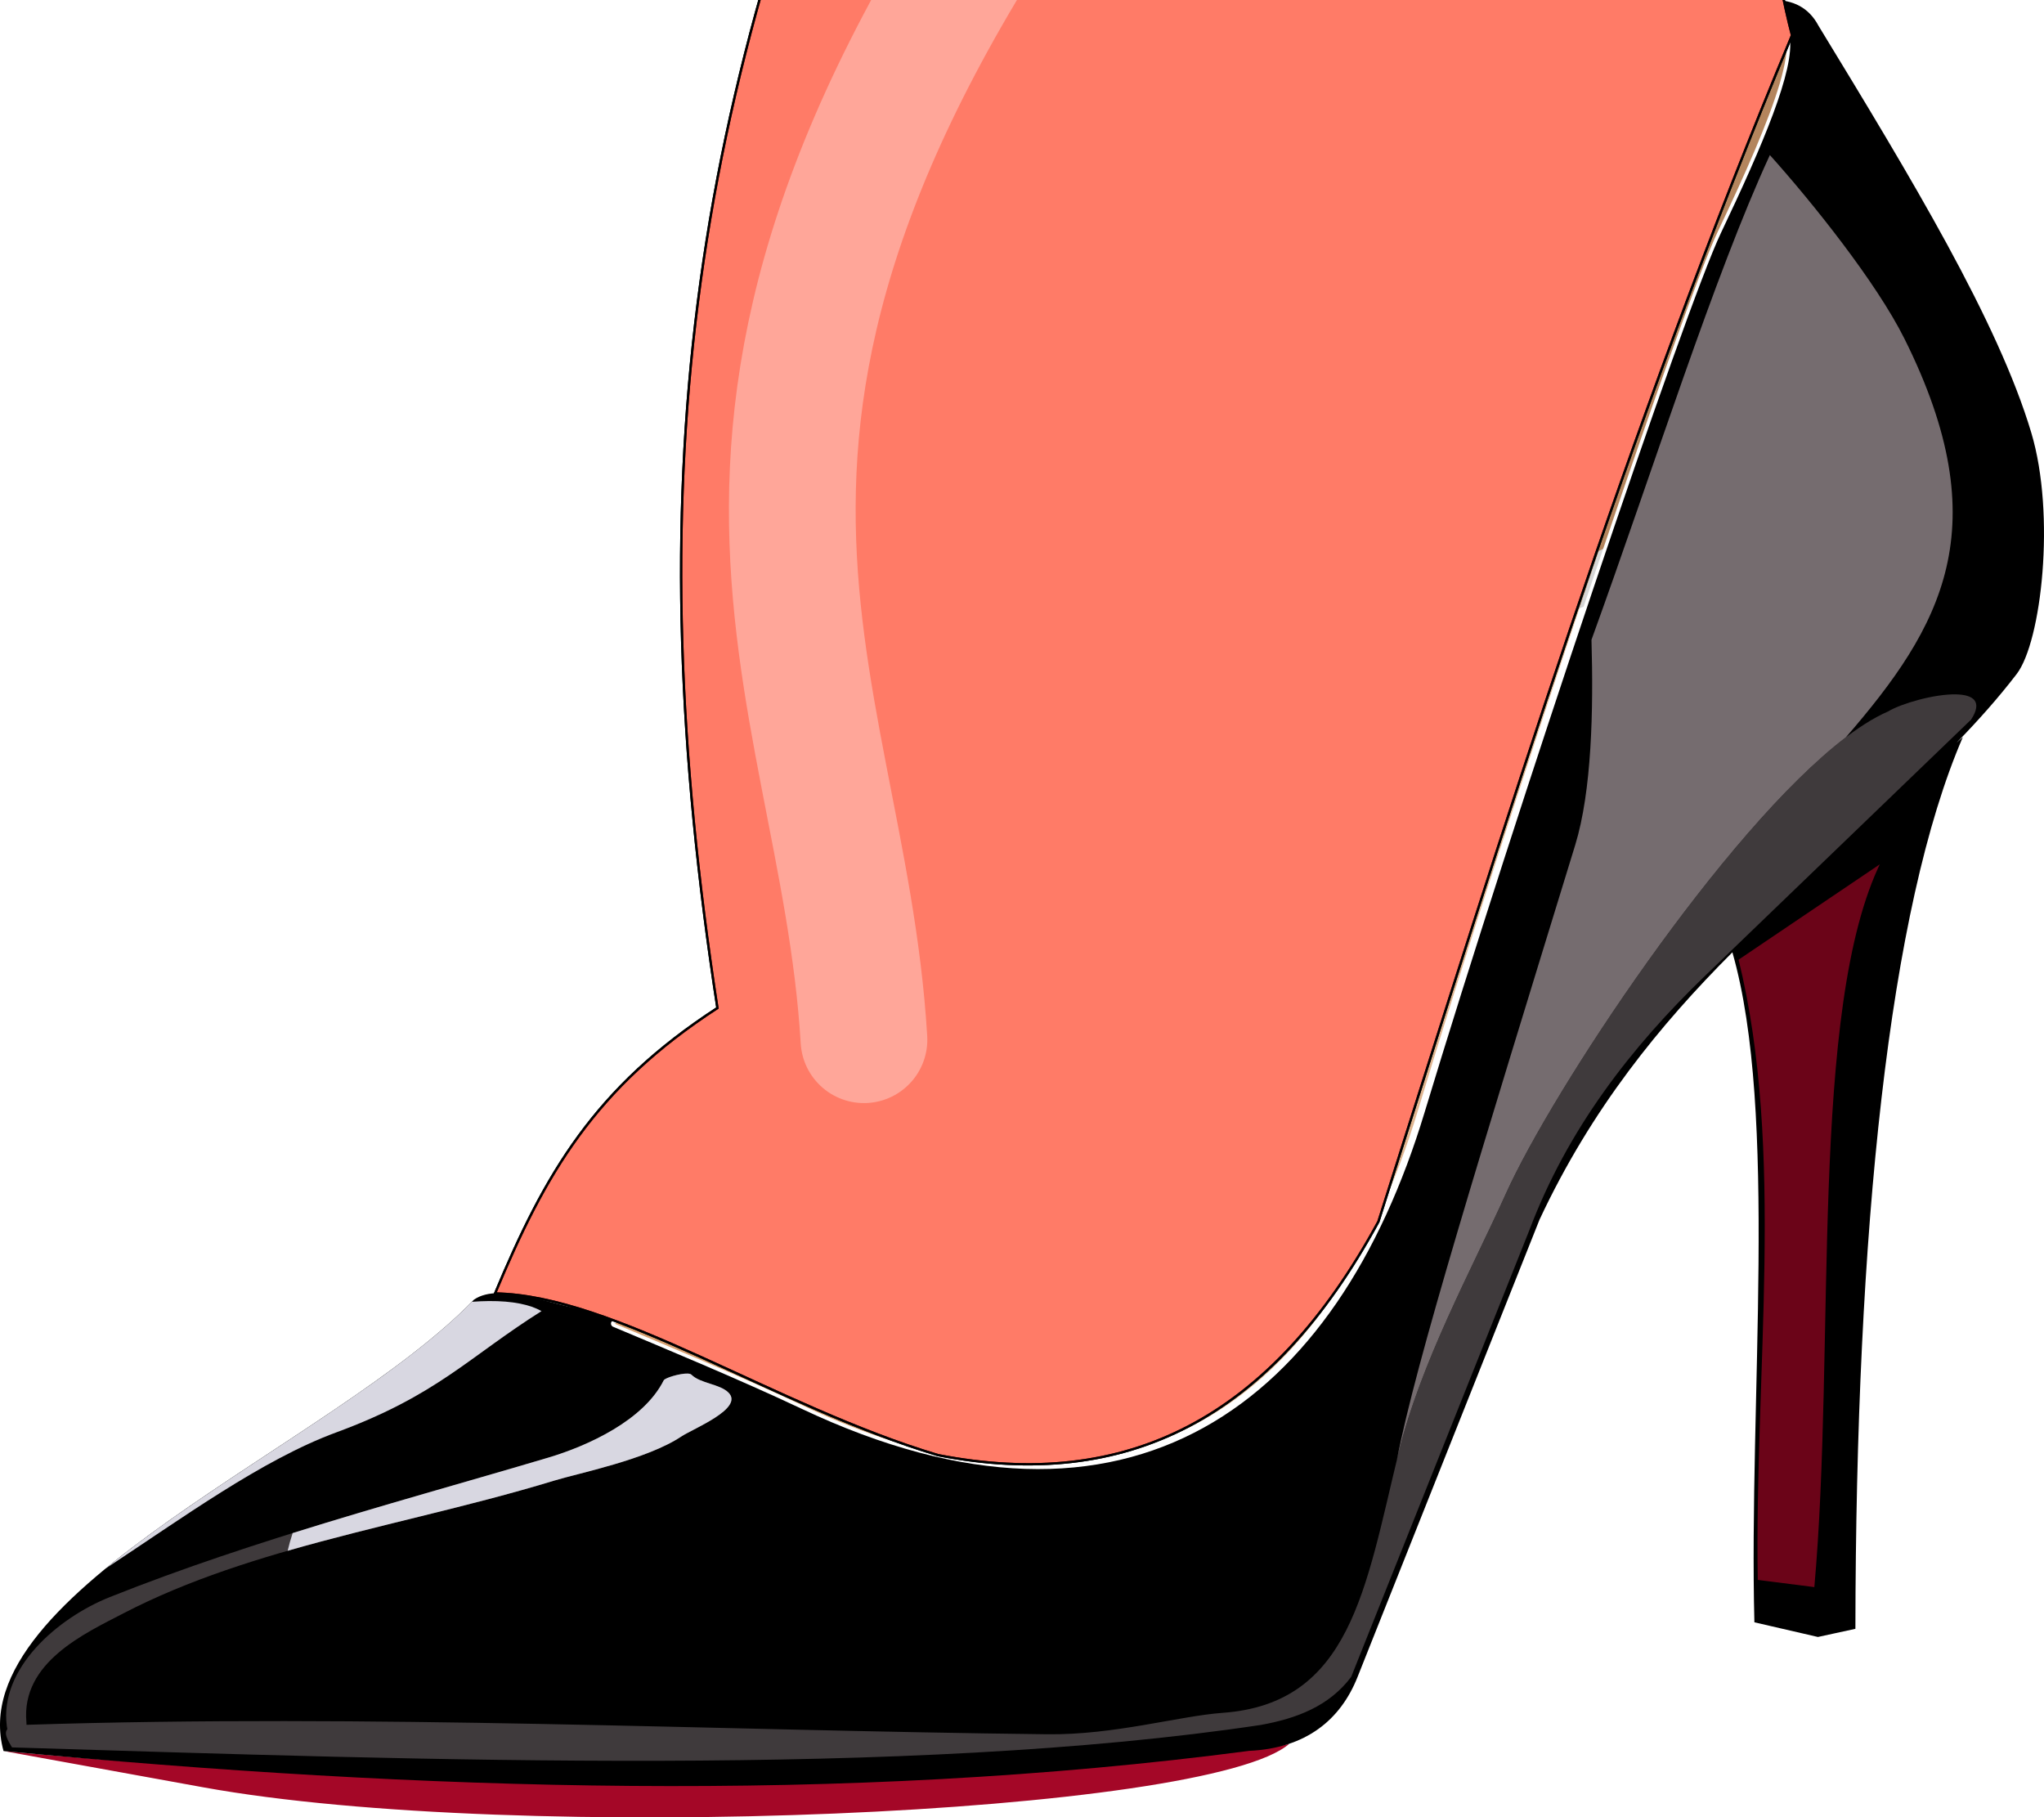 <?xml version="1.0" encoding="UTF-8" standalone="no"?>
<!-- Created with Inkscape (http://www.inkscape.org/) -->

<svg
   xmlns:dc="http://purl.org/dc/elements/1.1/"
   xmlns:cc="http://creativecommons.org/ns#"
   xmlns:rdf="http://www.w3.org/1999/02/22-rdf-syntax-ns#"
   xmlns:svg="http://www.w3.org/2000/svg"
   xmlns="http://www.w3.org/2000/svg"
   xmlns:sodipodi="http://sodipodi.sourceforge.net/DTD/sodipodi-0.dtd"
   xmlns:inkscape="http://www.inkscape.org/namespaces/inkscape"
   width="250.385mm"
   height="222.592mm"
   viewBox="0 0 887.189 788.712"
   id="svg2"
   version="1.1"
   inkscape:version="0.48.4 r9939"
   sodipodi:docname="escarpin.svg"
   inkscape:export-filename="/home/manu/Bureau/zzz.svg.png"
   inkscape:export-xdpi="200"
   inkscape:export-ydpi="200">
  <sodipodi:namedview
     id="base"
     pagecolor="#ffffff"
     bordercolor="#666666"
     borderopacity="1.0"
     inkscape:pageopacity="1"
     inkscape:pageshadow="2"
     inkscape:zoom="0.08"
     inkscape:cx="-330.74935"
     inkscape:cy="2829.6789"
     inkscape:document-units="px"
     inkscape:current-layer="layer2"
     showgrid="true"
     inkscape:window-width="1022"
     inkscape:window-height="739"
     inkscape:window-x="2"
     inkscape:window-y="0"
     inkscape:window-maximized="1"
     inkscape:object-nodes="true"
     inkscape:object-paths="true"
     showborder="false"
     inkscape:snap-global="false"
     showguides="true"
     inkscape:guide-bbox="true"
     inkscape:snap-object-midpoints="true"
     inkscape:snap-smooth-nodes="true"
     inkscape:snap-intersection-paths="true"
     inkscape:snap-center="true"
     fit-margin-top="0"
     fit-margin-left="0"
     fit-margin-right="0"
     fit-margin-bottom="0"
     borderlayer="true" />
  <defs
     id="defs4">
    <filter
       inkscape:collect="always"
       id="filter3820"
       x="-0.149"
       width="1.297"
       y="-0.032"
       height="1.064">
      <feGaussianBlur
         inkscape:collect="always"
         stdDeviation="33.312"
         id="feGaussianBlur3822" />
    </filter>
    <filter
       inkscape:collect="always"
       id="filter3824"
       x="-0.156"
       width="1.312"
       y="-0.037"
       height="1.074">
      <feGaussianBlur
         inkscape:collect="always"
         stdDeviation="33.312"
         id="feGaussianBlur3826" />
    </filter>
    <filter
       inkscape:collect="always"
       id="filter3828"
       x="-0.61"
       width="2.22"
       y="-0.145"
       height="1.291">
      <feGaussianBlur
         inkscape:collect="always"
         stdDeviation="33.312"
         id="feGaussianBlur3830" />
    </filter>
  </defs>
  <path
     style="color:#000000;clip-rule:nonzero;display:inline;overflow:visible;visibility:visible;opacity:1;isolation:auto;mix-blend-mode:normal;color-interpolation:sRGB;color-interpolation-filters:linearRGB;solid-color:#000000;solid-opacity:1;fill:none;fill-opacity:1;fill-rule:nonzero;stroke:#ffffff;stroke-width:1;stroke-linecap:round;stroke-linejoin:round;stroke-miterlimit:4;stroke-dasharray:none;stroke-dashoffset:0;stroke-opacity:1;color-rendering:auto;image-rendering:auto;shape-rendering:auto;text-rendering:auto;enable-background:accumulate"
     d="m 1354.227,2025.417 -55.752,46.972 -527.887,460.721"
     id="path4403"
     inkscape:connector-curvature="0" />
  <g
     inkscape:groupmode="layer"
     id="layer2"
     inkscape:label="dessin"
     style="display:inline;opacity:1"
     transform="translate(127.213,1637.528)">
    <path
       style="fill:#a40727;fill-opacity:1;fill-rule:evenodd;stroke:none;stroke-width:1px;stroke-linecap:butt;stroke-linejoin:miter;stroke-opacity:1"
       d="m 432.441,-880.814 c -5.178,1.751 -11.1,0.824 -17.566,1.115 -178.297,16.653 -359.124,19.151 -540.562,2.076 l 86.619,15.732 c 137.219,24.923 436.794,11.783 471.523,-18.918 l -0.014,-0.006 z"
       id="path4244"
       inkscape:connector-curvature="0"
       sodipodi:nodetypes="cccsccc" />
    <path
       style="color:#000000;clip-rule:nonzero;display:inline;overflow:visible;visibility:visible;opacity:1;isolation:auto;mix-blend-mode:normal;color-interpolation:sRGB;color-interpolation-filters:linearRGB;solid-color:#000000;solid-opacity:1;fill:#000000;fill-opacity:1;fill-rule:nonzero;stroke:none;stroke-width:1;stroke-linecap:round;stroke-linejoin:round;stroke-miterlimit:4;stroke-dasharray:none;stroke-dashoffset:0;stroke-opacity:1;color-rendering:auto;image-rendering:auto;shape-rendering:auto;text-rendering:auto;enable-background:accumulate"
       d="m 642.516,-1637.527 c -22.923,0.12 -55.837,24.432 -68.016,36.828 -26.15,26.616 -68.804,87.272 -79.379,101.969 -27.157,37.74 -33.632,45.039 -47.119,61.529 -35.226,43.069 -69.43,86.309 -96.752,126.252 -35.714,43.17 -58.297,82.919 -80.75,123.25 -14.76,29.52 -37.355,59.488 -58,83 -17.249,19.644 -61.069,37.742 -83.727,35.873 -13.886,-1.145 -38.659,-12.793 -50.285,-4.666 -60.932,63.267 -223.098,126.494 -204.176,195.87 181.49,17.281 364.028,23.126 540.687,-0.076 24.59,-1.106 39.606,-13.422 47,-32 l 79,-198.5 c 22.574,-48.331 52.467,-84.735 83.721,-116.051 19.987,69.667 7.076,194.146 9.555,290.766 l 27.576,6.363 16.264,-3.535 c 0.221,-172.248 14.436,-312.601 46.646,-386.998 l -2.775,2.496 c 9.362,-9.617 18.166,-19.476 26.133,-29.863 10.76,-14.03 16.979,-69.114 6.363,-104.65 -14.461,-48.409 -52.124,-110.636 -92.41,-176.726 -4.267,-8.038 -11.265,-11.172 -19.557,-11.129 z"
       id="path4235"
       inkscape:connector-curvature="0"
       sodipodi:nodetypes="csssccsscccscccccccsscsc" />
    <path
       style="color:#000000;clip-rule:nonzero;display:inline;overflow:visible;visibility:visible;opacity:1;isolation:auto;mix-blend-mode:normal;color-interpolation:sRGB;color-interpolation-filters:linearRGB;solid-color:#000000;solid-opacity:1;fill:#e0b691;fill-opacity:1;fill-rule:nonzero;stroke:#ffffff;stroke-width:3;stroke-linecap:round;stroke-linejoin:round;stroke-miterlimit:4;stroke-dasharray:none;stroke-dashoffset:0;stroke-opacity:1;color-rendering:auto;image-rendering:auto;shape-rendering:auto;text-rendering:auto;enable-background:accumulate"
       d="m 244,-1135.2 c 29.277,-40.047 45.213,-74.286 70,-110.75 50.356,-74.079 107.031,-143.376 164.711,-215.036 34.281,-42.589 57.737,-94.694 102.53,-131.168 92.339,-75.19 73.604,-21.407 37.123,55.154 -15.579,32.695 -89.802,253.278 -128.693,381.838 -37.858,125.143 -126.473,194.727 -268.347,127.633 -26.453,-12.51 -62.471,-27.446 -81.842,-35.593 44.459,-10.312 76.737,-34.075 104.518,-72.077 z"
       id="path4239"
       inkscape:connector-curvature="0"
       sodipodi:nodetypes="ssssssscs" />
    <path
       style="fill:#6b0418;fill-opacity:1;fill-rule:evenodd;stroke:#000000;stroke-width:1px;stroke-linecap:butt;stroke-linejoin:miter;stroke-opacity:1"
       d="m 626.85,-1221.277 63.109,-42.603 c -31.744,63.656 -19.706,210.013 -29.209,315.68 l -25.5,-3.25 c -1.582,-90.399 12.09,-186.518 -8.4,-269.827 z"
       id="path4249"
       inkscape:connector-curvature="0"
       sodipodi:nodetypes="ccccc" />
    <path
       style="color:#000000;clip-rule:nonzero;display:inline;overflow:visible;visibility:visible;opacity:1;isolation:auto;mix-blend-mode:normal;color-interpolation:sRGB;color-interpolation-filters:linearRGB;solid-color:#000000;solid-opacity:1;fill:#d69f6f;fill-opacity:1;fill-rule:nonzero;stroke:none;stroke-width:1;stroke-linecap:round;stroke-linejoin:round;stroke-miterlimit:4;stroke-dasharray:none;stroke-dashoffset:0;stroke-opacity:1;color-rendering:auto;image-rendering:auto;shape-rendering:auto;text-rendering:auto;enable-background:accumulate"
       d="m 640.883,-1628.287 c -9.283,-0.32 -27.899,10.286 -59.641,36.133 -44.793,36.474 -68.25,88.579 -102.531,131.168 -57.681,71.66 -114.355,140.958 -164.711,215.037 -24.787,36.464 -40.723,70.703 -70,110.75 -27.781,38.002 -60.058,61.764 -104.518,72.076 19.371,8.147 55.389,23.084 81.842,35.594 22.945,10.851 44.489,18.106 64.658,22.15 100.535,-157.116 130.956,-322.396 282.645,-393.969 22.888,-67.468 42.559,-122.587 49.738,-137.652 23.941,-50.243 40.239,-90.676 22.518,-91.287 z"
       id="path4251"
       inkscape:connector-curvature="0" />
    <path
       style="fill:#3f3a3c;fill-opacity:1;fill-rule:evenodd;stroke:none;stroke-width:1px;stroke-linecap:butt;stroke-linejoin:miter;stroke-opacity:1"
       d="m 721.881,-1336.188 c -9.432,-0.22 -23.882,3.979 -29.623,7.43 -52.065,22.642 -143.406,159.5 -165.758,209.059 -14.971,33.196 -37.146,73.532 -46.734,112.926 -14.314,58.81 -20.822,108.565 -76.266,112.574 -18.913,1.368 -46.897,9.637 -76.104,9.303 -146.618,-1.679 -292.917,-8.908 -443.092,-4.104 -0.014,-0.397 -0.017,-0.781 -0.055,-1.199 -2.342,-25.874 25.218,-38.418 42.25,-47.25 56.189,-29.138 124.621,-38.518 186.75,-57.5 10.699,-3.269 40.217,-9.151 55.219,-19.146 5.173,-3.447 27.405,-12.193 20.506,-19.092 -3.764,-3.764 -12.247,-3.936 -16.088,-7.777 -1.553,-1.553 -11.348,1.131 -12.02,2.475 -8.646,17.291 -32.764,28.377 -50.117,33.541 -58.994,17.554 -126.726,35.182 -190.25,60.5 -22.82,9.095 -48.073,31.066 -44.75,56 0.064,0.482 0.151,0.894 0.23,1.332 -1.612,1.879 0.226,4.935 2.02,7.918 180.674,5.522 388.884,13.227 542.021,-9.738 15.566,-2.812 29.642,-8.107 39.244,-20.859 l 77.428,-194.1 c 16.418,-43.46 44.015,-79.194 76.35,-110.328 l 115.277,-110.998 c 5.196,-7.949 0.896,-10.794 -6.439,-10.965 z"
       id="path4256"
       inkscape:connector-curvature="0" />
    <path
       style="color:#000000;clip-rule:nonzero;display:inline;overflow:visible;visibility:visible;opacity:1;isolation:auto;mix-blend-mode:normal;color-interpolation:sRGB;color-interpolation-filters:linearRGB;solid-color:#000000;solid-opacity:1;fill:#756c6f;fill-opacity:1;fill-rule:nonzero;stroke:none;stroke-width:1;stroke-linecap:round;stroke-linejoin:round;stroke-miterlimit:4;stroke-dasharray:none;stroke-dashoffset:0;stroke-opacity:1;color-rendering:auto;image-rendering:auto;shape-rendering:auto;text-rendering:auto;enable-background:accumulate"
       d="m 640.993,-1570.235 c -24.209,52.41 -50.355,135.693 -77.429,210.364 0.882,30.566 0.135,65.619 -7.072,89.095 -41.268,134.422 -69.19,224.203 -77.41,266.865 0.231,-0.959 0.449,-1.899 0.684,-2.863 9.588,-39.394 31.763,-79.73 46.734,-112.926 19.917,-44.162 94.618,-157.643 147.492,-197.856 41.561,-47.997 66.361,-91.082 25.336,-173.131 -12.137,-24.275 -39.652,-58.735 -58.335,-79.549 z"
       id="path4265"
       inkscape:connector-curvature="0" />
    <path
       style="color:#000000;clip-rule:nonzero;display:inline;overflow:visible;visibility:visible;opacity:1;isolation:auto;mix-blend-mode:normal;color-interpolation:sRGB;color-interpolation-filters:linearRGB;solid-color:#000000;solid-opacity:1;fill:#d8d7e1;fill-opacity:1;fill-rule:nonzero;stroke:none;stroke-width:1;stroke-linecap:round;stroke-linejoin:round;stroke-miterlimit:4;stroke-dasharray:none;stroke-dashoffset:0;stroke-opacity:1;color-rendering:auto;image-rendering:auto;shape-rendering:auto;text-rendering:auto;enable-background:accumulate"
       d="m 171.258,-1041.428 c -3.277,-0.13 -9.845,1.846 -10.391,2.938 -8.646,17.291 -32.764,28.377 -50.117,33.541 -34.822,10.362 -72.691,20.763 -110.939,32.742 -0.846,2.559 -1.571,5.122 -2.17,7.684 38.106,-10.962 78.01,-18.938 115.609,-30.426 10.699,-3.269 40.217,-9.151 55.219,-19.146 5.173,-3.447 27.405,-12.193 20.506,-19.092 -3.764,-3.764 -12.247,-3.936 -16.088,-7.777 -0.291,-0.291 -0.873,-0.433 -1.629,-0.463 z"
       id="path4274"
       inkscape:connector-curvature="0" />
    <path
       style="fill:#d8d7e1;fill-opacity:1;fill-rule:evenodd;stroke:none;stroke-width:1px;stroke-linecap:butt;stroke-linejoin:miter;stroke-opacity:1"
       d="m 85.016,-1072.902 c -2.329,0.016 -4.816,0.128 -7.428,0.322 -37.316,38.142 -110.912,76.28 -158.969,115.77 32.953,-21.651 67.812,-47.193 100.102,-59.082 43.919,-16.171 57.447,-32.698 89.113,-52.65 -5.002,-2.821 -12.545,-4.429 -22.818,-4.359 z"
       id="path4279"
       inkscape:connector-curvature="0" />
    <path
       style="opacity:0.161;fill:#000000;fill-rule:evenodd;stroke:none;stroke-width:1px;stroke-linecap:butt;stroke-linejoin:miter;stroke-opacity:1"
       d="m 640.883,-1628.287 c -9.283,-0.32 -27.899,10.286 -59.641,36.133 -44.793,36.474 -68.25,88.579 -102.531,131.168 -57.681,71.66 -114.355,140.958 -164.711,215.037 -5.717,8.41 -10.953,16.699 -16,24.971 86.912,-69.248 178.291,-121.593 262.145,-153.248 26.416,-78.659 50.167,-145.871 58.221,-162.773 23.941,-50.243 40.239,-90.676 22.518,-91.287 z"
       id="path4284"
       inkscape:connector-curvature="0" />
    <path
       style="fill:#ffccaa;stroke:#000000"
       d="m 1373.788,-5575.725 c -202.121,934.363 -487.769,1902.021 -1117.462,2775.87 568.308,498.852 233.178,1729.058 349.767,2593.588 165.364,95.519 156.428,163.984 171.725,221.581 C 706.113,186.935 652.871,358.556 598.279,530.176 551.699,615.864 489.059,647.437 407.128,631.487 336.417,610.311 266.644,562.127 214.883,561.329 236.597,509.344 257.975,472.141 311.395,437.45 276.995,214.534 297.243,43.545 389.017,-161.694 L -250,-2461.288 c -140.385,-92.953 -233.306,-285.399 -37.5,-562.5 l 575,-2850"
       id="path2993"
       inkscape:connector-curvature="0"
       transform="translate(-127.213,-1637.528)"
       sodipodi:nodetypes="cccccccccccc" />
    <path
       sodipodi:nodetypes="cccccccccccc"
       transform="translate(-127.213,-1637.528)"
       inkscape:connector-curvature="0"
       id="path3776"
       d="m 1214.689,-4886.296 c -230.273,662.228 -332.126,1179.184 -958.363,2086.441 568.308,498.852 233.178,1729.058 349.767,2593.588 165.364,95.519 156.428,163.984 171.725,221.581 C 706.113,186.935 652.871,358.556 598.279,530.176 551.699,615.864 489.059,647.437 407.128,631.487 336.417,610.311 266.644,562.127 214.883,561.329 236.597,509.344 257.975,472.141 311.395,437.45 276.995,214.534 297.243,43.545 389.017,-161.694 L -250,-2461.288 c -140.385,-92.953 -233.306,-285.399 -37.5,-562.5 l 424.74,-2107.538"
       style="fill:#ff0000;fill-opacity:0.396;stroke:#000000" />
    <path
       style="fill:#e86353;fill-opacity:1;stroke:#000000;stroke-width:0.709;stroke-linecap:round;stroke-linejoin:round;stroke-miterlimit:4;stroke-opacity:1;stroke-dasharray:1.417, 2.835;stroke-dashoffset:0"
       d="m 162.5,-5261.288 c 506.882,-120.984 871.586,44.254 1078.125,259.375 l -103.125,371.875 c -269.146,-211.576 -610.95,-364.462 -1050,-281.25 z"
       id="path3774"
       inkscape:connector-curvature="0"
       transform="translate(-127.213,-1637.528)"
       sodipodi:nodetypes="ccccc" />
    <path
       style="fill:#e86353;fill-opacity:1;stroke:#ffffff;stroke-width:55;stroke-linecap:round;stroke-linejoin:round;stroke-miterlimit:4;stroke-opacity:1;stroke-dasharray:none;stroke-dashoffset:0;filter:url(#filter3820);opacity:0.573"
       d="m 450,-5648.788 -537.5,2500"
       id="path3778"
       inkscape:connector-curvature="0"
       transform="translate(-127.213,-1637.528)" />
    <path
       style="fill:#e86353;fill-opacity:1;stroke:#ffffff;stroke-width:55;stroke-linecap:round;stroke-linejoin:round;stroke-miterlimit:4;stroke-opacity:1;stroke-dasharray:none;stroke-dashoffset:0;filter:url(#filter3824);opacity:0.573"
       d="M -75,-2498.788 437.5,-348.788"
       id="path3780"
       inkscape:connector-curvature="0"
       transform="translate(-127.213,-1637.528)" />
    <path
       style="fill:none;fill-opacity:1;stroke:#ffffff;stroke-width:55;stroke-linecap:round;stroke-linejoin:round;stroke-miterlimit:4;stroke-opacity:1;stroke-dasharray:none;stroke-dashoffset:0;filter:url(#filter3828);opacity:0.573"
       d="M 475,-98.788 C 268.298,177.422 365.41,290.874 375,451.212"
       id="path3782"
       inkscape:connector-curvature="0"
       transform="translate(-127.213,-1637.528)"
       sodipodi:nodetypes="cc" />
  </g>
</svg>
